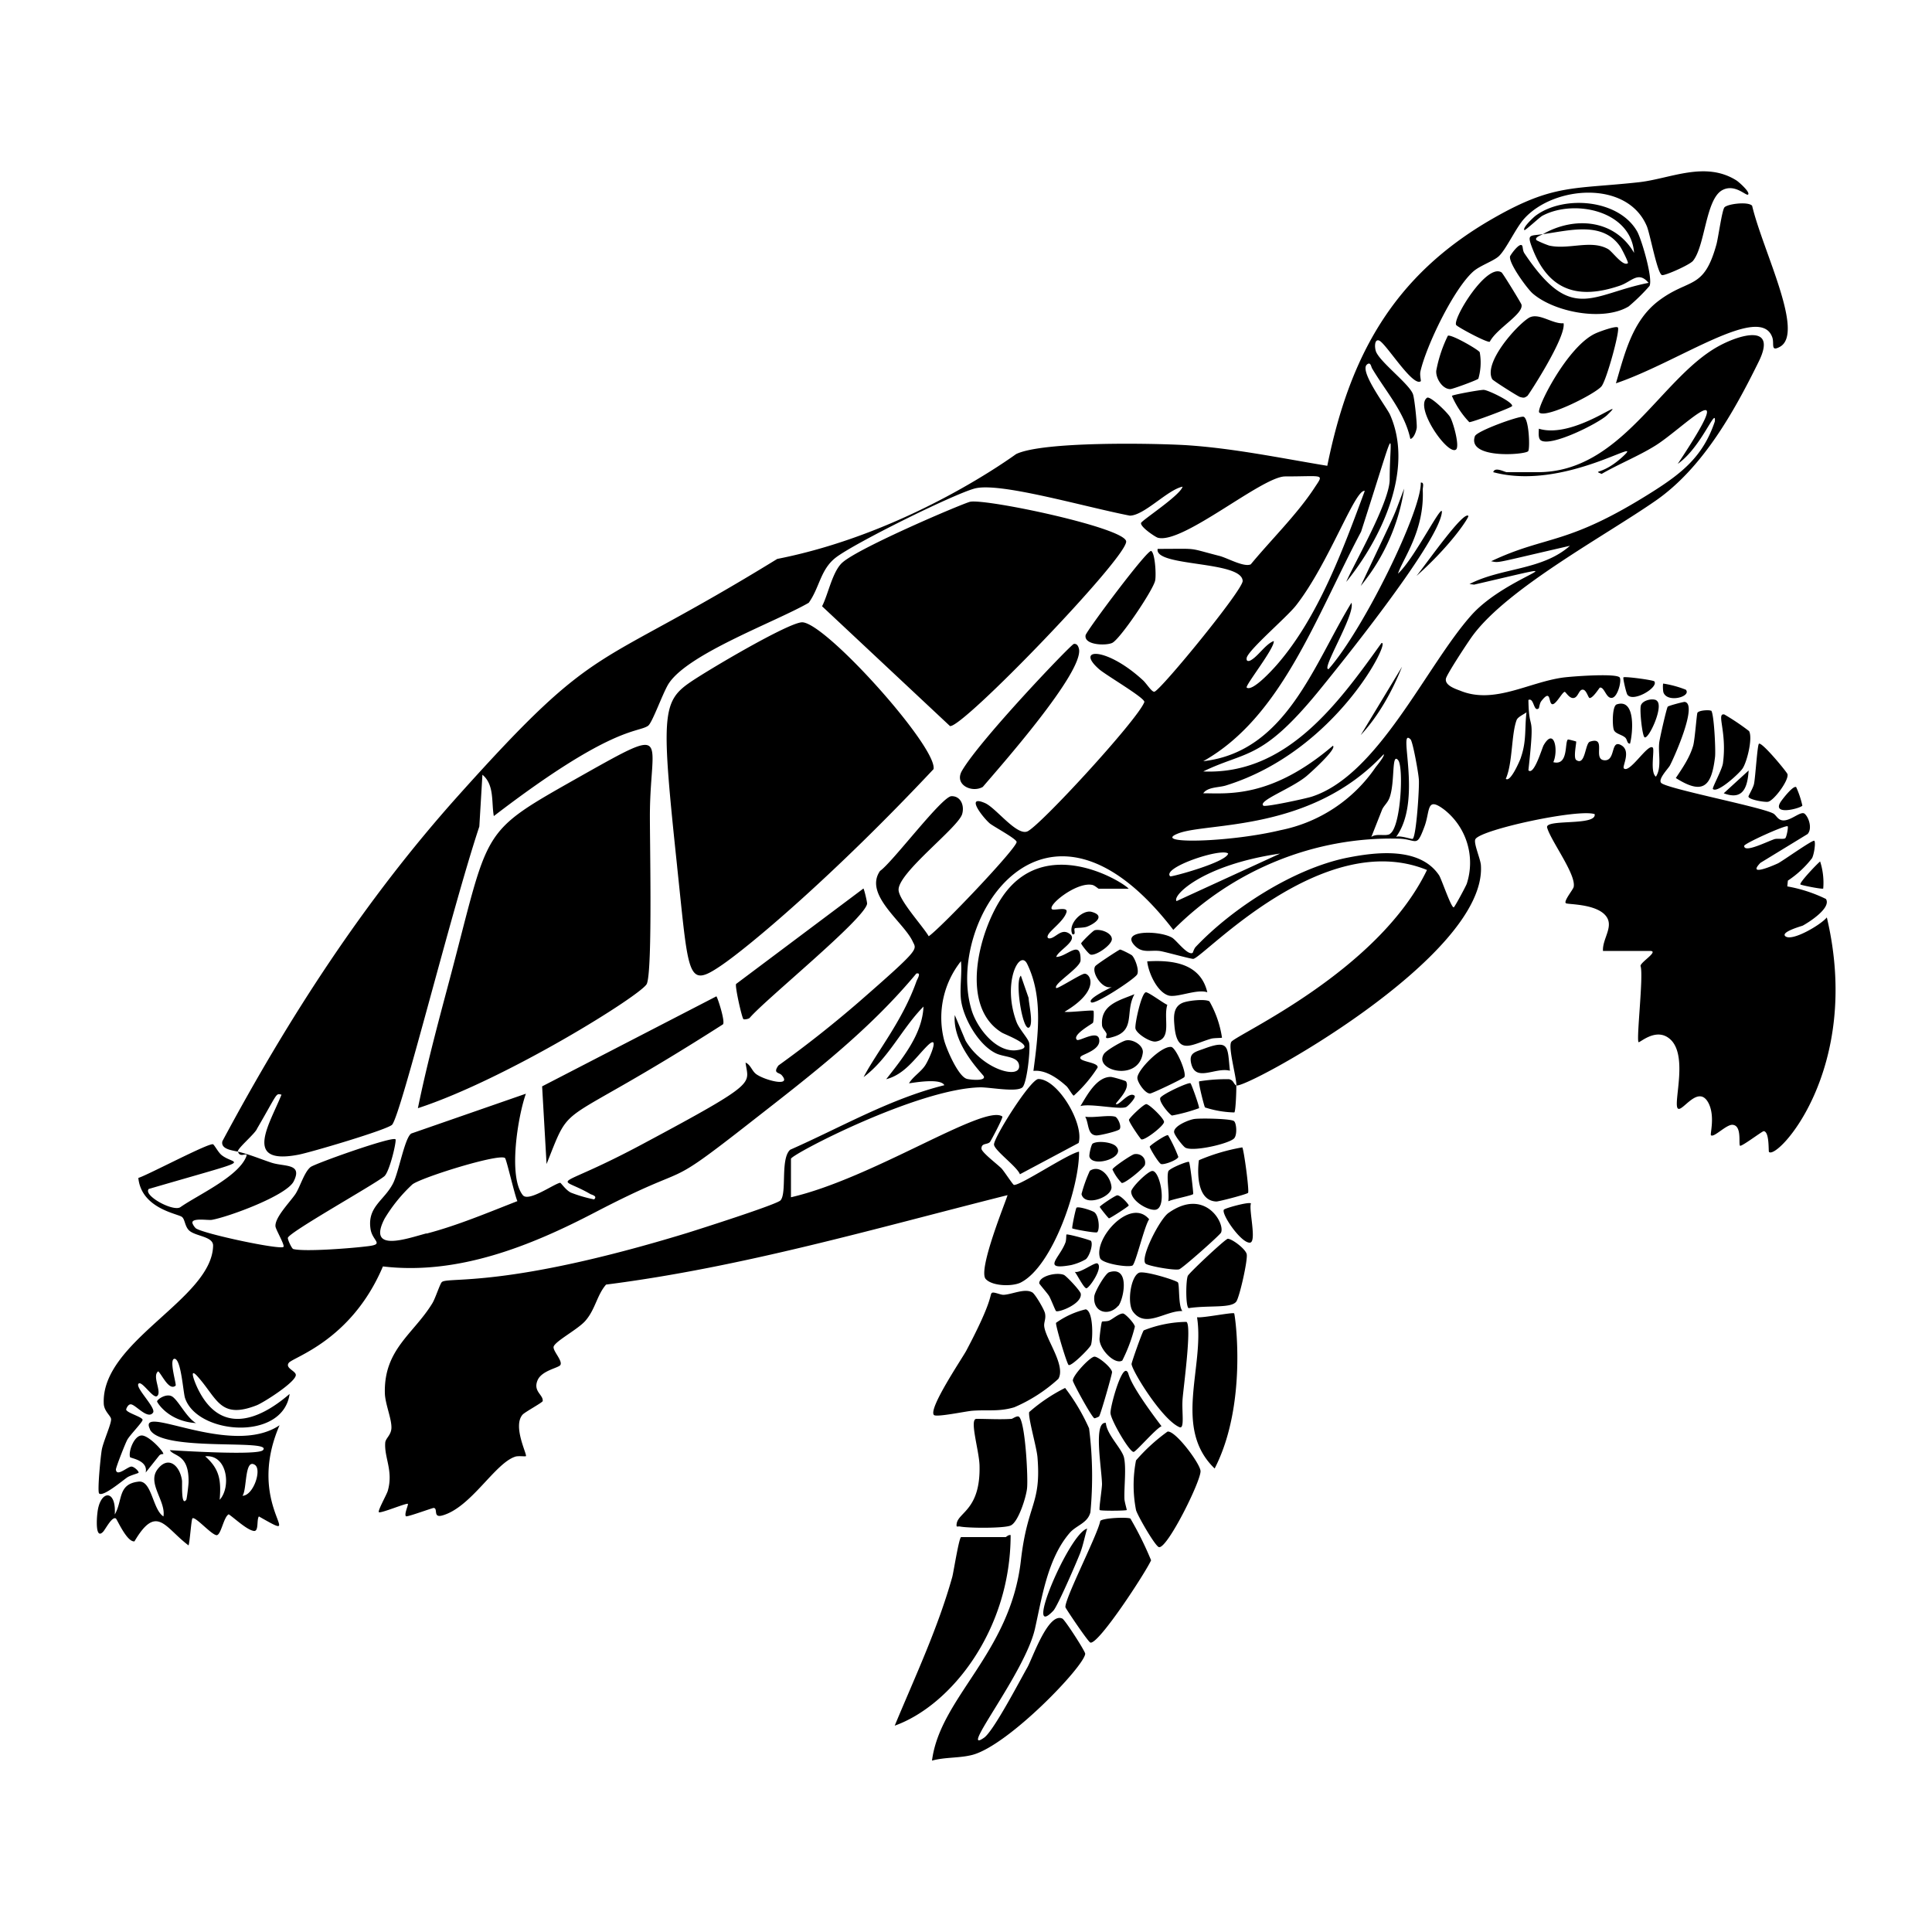 <svg xmlns="http://www.w3.org/2000/svg" viewBox="0 0 1000 1000"><path d="M569.2 781.6c.5.5 13.4.4 14 0 .1-.2-1.2-4.4-1.2-5.9-.2-6.2 1-15.7-.2-21.2-1-4.6-9-12-9.4-18-6.6-.9-2.2 23.2-2 31.6 0 2.6-1.7 13-1.2 13.5m44.9-97.4a62 62 0 0 0-22.1 4.4c-.7.6-6.3 16.5-6.3 17.4.1 3.3 15.7 28.8 24.8 32.7 2.8 1.2 1.1-8 1.6-14.5.4-5.7 4.9-38.2 2-40M82.4 753.4c.9-1 2-.7 2.1-.8.6-.9-7.4-9.7-11.2-9.6-3.9.1-6.9 8.2-6 11.2.2.6 9.5 1.6 8.1 8zM595.3 566c1 0 17.2-7.7 17.7-8.5 1.4-2.2-4.4-15.4-6.8-15.6-5.2-.6-17.5 11.9-17.5 16 0 2.3 4 8.2 6.6 8.1m-12.4-27.5c-2 .3-10.4 5.2-11.5 7-5.6 8.7 18 14.6 20.1-.5.6-3.8-5-7.2-8.6-6.5m1.5 41.2c-.2 1 5.8 9.7 6.3 10 1.6.9 11.8-7 11.8-9 0-1.8-7.6-9.2-9.2-9.2-1.4 0-8.7 7-9 8.2m-21.8-100c4.3-1.6 9.8-5.7 2.6-7.7-4.8-1.4-12.7 6.3-10 11.6 2.1.4.5-2.4 1.2-3.1.3-.3 4.5-.2 6.2-.8m-460.9 257c-4.9-2.8-8.8-11-12.1-13.6-3-2.4-8.2 1.2-8.2 2.3 0 .4 5.7 10.3 20.3 11.2m486.9-232.1c1.4-2-1-8.5-2.6-10-.4-.4-5.6-3.1-6.2-3s-12.2 7.7-12.8 8.6c-2.2 3.2 3.8 12.5 8.6 10.7-1 .7-13 6.2-10.7 8 1.7 1.5 21.7-11.5 23.7-14.3m-24-10.4c2.8.7 11-5 11-8 0-3.3-5.9-5.4-8.9-4.6-1 .3-7 6.3-7 6.8s3.8 5.5 4.9 5.8M612 678.6c-2.2-2.7-1.4-13.4-2.3-14.8-.6-1-17.5-6.3-20.2-5-4.4 2.1-6.2 16.1-3 20.2 6.5 8.7 16.8-.7 25.5-.4M577.2 578c-3.4-1-11.4.7-15.5 0 2 3.5 1 9.5 5.8 9.7 2 0 11.1-2.2 12-3.2 1.2-1.6-1-6.1-2.3-6.5m.3 15.2c-2.1-2-9.2-2.9-11.9-1.3-.8.4-2 6-1.7 6.8 1.7 5.9 19.6.3 13.6-5.5m-8.3 31.4c0 .4 4.5 6 4.8 6 .6 0 9.9-6 10.2-6.6.3-.4-4-5.3-5.9-5.3-1 0-9 5.4-9 5.9m-9.5-6.5c1.6 6.8 15.9 1.5 15.5-3.7s-5.8-11.9-11.2-8.4a74 74 0 0 0-4.3 12m57.8 0c.1-.9-1.6-16-2.2-16.6-.6-.5-10.3 3.4-10.7 4.9-1 3.4.7 11.5 0 15.5 1.7-1 12.8-3.1 12.9-3.8m-31.4 37c1.6-1 6.2-20.6 8.6-23.9-9.6-11.6-29 10-25.4 20.1 1 2.9 14.8 5 16.8 3.8m8.9-61.5c-.1.7 4.7 8.7 5.9 9 1.6.5 8.5-2.1 8.9-3.7a76 76 0 0 0-5.3-11.2c-.9-.6-9.5 5.3-9.5 5.9m-19.3 11.8a24 24 0 0 0 4.8 7c1.7.4 11.7-7.9 12-9.4.8-3.3-2-6.1-5.5-5.5-1.5.3-11.2 6.9-11.3 7.9m20.7.8c-2.1-.2-11.2 8.7-11 10.8.2 4.7 8.2 9.4 12.1 9.3 6.7 0 3.1-19.8-1-20.1m-519 133.8c6.1 11.9 64.2 4.7 58.5 10.7-2.6 2.8-41.6.4-48.2 0 2.1 3.4 10 1.9 9.7 16.6 0 1.2-.9 8.8-1.2 9.1-2.8 3.8-2-9-2.2-10-1.1-7.8-7.2-13.2-12.8-5.6-5.2 7.2 4.5 16.2 3.2 24.2-5.7-3.6-6-19-13-18-10.8 1.3-8 9.8-12.2 17 .9-13.4-7.8-12.8-9-.6-.3 2.2-1.2 14 3 9.5 1.2-1.3 4.7-8.2 6.6-6.8.6.4 5.7 12.3 9.6 11.8 11.6-19.7 15.8-7 28 2.1.7-2.2 1.4-13.3 2-14 1.4-1.2 9.5 8.2 12.4 8.7 2.4.3 3.7-9.5 6.4-10.8 3.2 2.2 9.3 8 12.9 8.6 2.8.5 1.4-5.7 2.7-7.5 26.4 15-7.7-4.7 10.7-47.2-25.2 17-74.3-12-67 2.2m36 36.4c.8-9.8.1-15.9-7.5-22.5 11.4-1.2 13.6 15.8 7.5 22.5m11.8-2.1c2.4-3 1-19.5 6.4-16 3.8 2.4-.8 16-6.4 16M915.1 415c3-.5 10.9-11.1 10.1-14.3-.2-1-13.5-17.1-14.8-15.7-.8.7-1.8 17.1-2.5 20.6-.4 2.2-3 6.3-2.9 6.7.1 1.6 8.3 3 10.1 2.7m-22.5-307.7c-1.3 1.4-3.2 15.7-4.2 19.3-6.6 23.8-14 17.1-29.9 29.1-13.6 10.3-17.5 27.1-22.1 42.7 32.5-11 75-41.8 81-23.6 1 3.2-1 7.3 3.7 4.8 13.4-6.9-8.7-49.8-14.2-73.1-2-2.3-12.6-1-14.3.8m-55.2 62.2c-1-1-9.7 2.2-11.4 3-14.7 6.5-31 39.2-29.3 41 3.4 3.3 28.8-9.5 32.2-13.5 2.6-3 9.8-29.3 8.5-30.5m48.2 198.4c-.5-.5-6-.4-7 1-.4.6-1.3 13.6-2.2 17-1.8 6.2-5.4 11.4-9 16.8 14.2 9 18.5 4.3 20.3-10.9.4-3.2-.5-22.5-2-24m19.4 31-12.9 11.8c10 3.8 12.3-3 12.9-11.8m26.8 59c.4.4 11.4 2.6 11.8 2.1a36 36 0 0 0-1.6-14c-1.4 1-11 11.1-10.2 11.9m1-40.8a48 48 0 0 0-3.2-9.6c-1.5-1-7 6.1-8 7.6-4.8 7.4 10.2 3.4 11.2 2M581.4 679.9c-1.8-.3-5.2 2.6-7 3.5-1.2.7-3.7.4-4 .7-.4.3-1.3 8-1.3 9 0 5.4 8 13.5 11.8 11.1a83 83 0 0 0 6.5-17.5c-.1-1.6-4.8-6.6-6-6.8m215.1-458c0 1.7-.5 4.9 1 6 5.2 3.6 29.7-8.7 34.3-13 12-11.6-16.7 12.7-35.3 7m108.8 156.5a119 119 0 0 0-12.8-8.6c-4.3-.8 1.5 8.8-.7 25.2-.4 3.3-5.8 13-5.2 13.4 2.4 2.3 13.8-8.2 15.4-10.7 2.3-3.5 5.3-15.8 3.3-19.3"/><path d="M857.4 362.5c-2-1.2-7.3-.1-8.1 2.7-.7 2.4.7 15.5 1.9 16.4 2 1.5 10.4-16.5 6.2-19m-48-195.3c-5.9.6-13.1-5.9-18.2-2.7-6.6 4.2-23.5 23.3-18.8 31.7.4.7 13.3 8.9 14.4 9.2 2 .5 2.2.5 3.8-.6.4-.2 20.1-30.3 18.7-37.6M791 233.5c1-1.5.4-17.3-2.5-17.8-2.5-.4-24.2 7.4-25.1 10.1-4.2 12 26.4 9.6 27.6 7.7m45.8 131.1c-2.4.8-2.3 11-1.5 13.1.6 2 4 2.5 5.7 3.9 1.4 1 1 3.4 2.7 3.3 1.5-5.6 3-23.6-6.9-20.3M777.2 141c-7.7-5-25.4 24-23.5 27.2.6 1 15.8 9.2 17.4 8.7 3.6-7 17.7-14.4 16.4-19.3-.3-.9-9.5-16-10.3-16.6m-27.8 32.8a70 70 0 0 0-6 18.1c-.3 4 3.3 9.6 7.3 9.5 1.2 0 14-4.7 14.5-5.4a30 30 0 0 0 .7-13.7c-.8-1.4-14.9-9.5-16.5-8.5m39.7-42.6c-1-1.4-.8-3.2-1.2-4-1.2-2.1-6 4.6-6.3 5.5-.8 3.5 8.8 16.6 11.6 19.1 11.2 9.8 36.7 14.7 49.8 6.8a99 99 0 0 0 10.8-10.6c1.8-4-4-23.6-6.3-28-9.4-16.9-38-19.2-52.6-8.4-1 .7-7 6.3-5.9 7.5.4.4 7.7-6.5 9.3-7.4 16.4-8.8 45.9-2.8 47.5 19.2-10.1-17.5-31-19-47.2-9.7 13.4-1.8 30.5-6.8 39.7 6 1 1.2 4.7 8.7 4.3 9-2.5 2-8.1-6.1-10.3-7.3-8.9-5-20.3.5-30.5-1.8a51 51 0 0 1-6.4-2.7c-1.5-1.5 2.2-2.6 3.2-3.2-6.7 1-8.4-.3-5.5 7.2 8.5 22.3 24 26.8 45.5 19.4 6-2.1 9.4-7.7 14.7-1.4-29.6 5.8-39.8 21.2-64.2-15.2m-50.5 74.7c-6.6 5 10.7 29.9 15 26.8 2.1-1.5-1.4-14.1-3-16.8-1.3-2.3-10.4-11.2-12-10M760 267c-2.6-2.4-20 22.4-26.8 31.1 18.8-16.8 27.3-30.7 26.8-31m22.6-56.8c1.3-1.8-12.2-8.4-14.6-8.5-1.7-.1-16 2.5-16.5 3.1a46 46 0 0 0 9 13.6c1.2.2 21.3-7.3 22-8.2m-135 412.6c-1-1-13.3 2.4-14 3.2-1.6 2.1 8.8 17.3 13.4 17.1 3.8-.1-.7-17.4.6-20.3m-366.9-60.6 2.3 40.2c14-35 3.4-16.1 91.3-72.3 1.3-1.4-2.8-14-3.4-14.5zm295-229.5c4-1.7 21.3-27.4 22.3-32.3.6-2.8 0-14-2-15.3-1.7-1.4-33.8 41.7-34 43.6-.9 5.1 10.3 5.5 13.7 4m59.7 308.5c-1.4.3-19.9 17.6-20.5 19.1-1 2.3-1.2 15.5.4 16.7 10.5-1.6 22 .2 24.7-3.4 1.7-2.4 6-21.5 5.4-24.5-.5-2.7-7.9-8.3-10-8m-79.5-307.9c-1.5.3-48.3 49.3-57.8 65.5-4.4 7.3 5 11.8 10.7 8.5 8.5-10 52-59 49.8-71.3-.3-1.4-1-3-2.7-2.7M381 509.3c-.7 1.1 3 17.6 3.8 18.2.3.3 2.5 0 3.2-.6 7.9-9.4 59.5-51.2 60.8-59.1.1-.8-1.5-7.6-1.9-7.9zm164.2 324.4c2.2-2.3 12-25 13.8-29.6 1.6-4.1 2.4-8.6 3.7-12.9-9.3 2.5-33.2 59-17.5 42.5m39.9-47.7c-1.4-.8-13.9-.4-15.6 1.2-1.2 6.9-19 41.4-18 44.8.4 1 11.8 18 12.9 18.2 4.3 1 28.7-36.5 31.4-42.6a174 174 0 0 0-10.7-21.6m19.2-45a95 95 0 0 0-16.3 14.9 67 67 0 0 0 0 25.7c.7 2.7 10 18.9 11.9 19.2 4.3.8 21.5-33.8 21.5-39.3 0-3.7-13.1-21.3-17.1-20.5m15.3-59.1c4 25.6-12.7 57.2 9.1 78.2 17.3-33.6 10.5-80 10.1-80.3-.7-.7-16.4 2.5-19.2 2M350.5 448.7c6 56.7 5.1 63 22.4 51.3 14.3-9.6 58.1-46.3 110.3-101.9 2.1-11.2-55.5-75.5-67.9-76-6.8-.2-50 25.4-58.3 31.2-14.5 10-14.7 17.7-6.5 95.3m375.2-103.5-21.4 35.4c9.3-10 16.3-22.7 21.4-35.4m-21.4-41.8a104 104 0 0 0 22.5-50.4c-6.9 18.1-1.8 6.4-22.5 50.4M532.7 531.8c2.3-1.8-.2-12.3-.3-15.3l-4-11.5c-3.3 2.8 1 29.3 4.3 26.8m4.8 26.7c-4.1 0-23.1 30.2-23 33.9.1 3 12 11.5 13.4 15.4l30.4-16.2c2.9-10-10.7-33-20.8-33.1m408-83.6c-2.8 3.6-17.9 12.6-21.4 9.7-2.6-2.2 8.3-5.2 9-5.5 3.3-1.8 14.9-9.2 12-13.8a75 75 0 0 0-20-6.5l.3-3a52 52 0 0 0 12.5-11.6c1-1.8 2-8 1.2-9-.7-.8-16.6 10.6-18.9 11.7-3.7 1.7-15.8 6.7-9-.3l24.4-14.9c2.4-2.6.9-8.2-1.4-10.4-2-2-7.3 3.9-11.7 3.3-2.6-.4-3.2-3-5-3.7-7.2-3.5-55.3-12.8-57.7-15.7-1.7-1.9 3.5-7.2 4.5-8.9 2-3.7 14.7-31.9 7.7-33-.9 0-8.5 2-8.8 2.5-.6.8-4.2 16.6-4.4 18.7-.6 5.7 1.4 12.7-1.7 17.5-3.2-2.3-.6-13.8-1.6-15-2.4-2.6-12 13.6-15 10.7-1-1 4-9-1.4-12-5.7-3.2-2.6 8.4-8.8 7.8-6.1-.6 1.6-12.6-7.4-9.6-2.5.9-2.3 12.7-7 9.5-1.7-1 .2-9.2-.1-9.6-.2-.1-4.1-1.2-4.3-1-1.7 1.6.4 13.7-7.5 11.7 2.7-6 .5-18.3-5-8.8-.7 1-5 16-7.9 13 3.6-32.8.3-17.6 0-36.4 3-1.4 2.6 6.6 5.4 4.3.1 0 .4-2.5 1.2-3.6 5.4-7 3.6 1.2 5.8 1.5 1.9.2 5.2-6.4 6.4-6.4.5 0 2.2 3.2 4.3 3.2 2.8 0 2.9-4.8 5.3-4.3 1.7.3 2.6 4.3 3.3 4.3 1.8 0 5-5.3 5.3-5.4 2.4-.4 3.2 5.8 6.3 5.3s5.1-9.4 3.9-10.6c-2.2-2.2-24.8-.5-29.3.1-18 2.5-35.7 14-53.2 6.8-2.7-1-8-2.8-7.4-6.2.3-2.1 11.8-19.6 14-22.5 18.3-24.6 68.3-51.4 94.5-69.6 24.2-16.8 40.4-45.6 53.4-72 9.8-19.9-9.9-14-20.8-8-30 16.5-50.2 65.2-93.5 65.2h-16.1c-1 0-6.2-3-7 0 36.8 9.9 79.2-19.4 67.3-8.3-10.8 10.1-16.2 7-11.2 9.2 8.8-5.1 18.8-9.1 27.4-14.4 14.1-8.5 46-42 12 9.2 12.2-8.5 19.9-30 19.2-22-6 18-16.9 26.7-32.2 36.4-44.7 28.3-54.4 22.2-83.6 36 4.7.8.3 1.3 40.8-8-14.5 12.8-35.3 11.2-52 19.8l2.4.3c61.7-14.3 17.7-5.6-1.4 15.8-23.4 26.2-48.2 83-82.8 94-3.2 1-24 5.5-24.9 4.6-2.9-2.5 14-8.6 22-15 1.3-1 16.4-14.5 14-16-32 27.3-54.4 24.6-67.1 24.6 2.3-3.3 7.9-2.9 11.6-4 57.6-17.8 86-76.2 80.6-73.7-22.4 31.3-49.2 68.3-92.2 66.4 22-10.7 30-5.5 59-40.7 11.3-13.8 60.5-74.8 64.3-92.2 2.3-10.2-13.7 22.6-22.5 30.5 2.5-7.7 13.8-22.2 12.8-43.4 0-1.3.9-4-1-3.7.4 14.6-29.6 76-47.7 96.5-4.3.8 14-28.4 11.8-34.3-19.5 31.8-33.8 77.1-76.7 82 40.4-22.7 58.1-74.3 81.7-118.8 19.6-60.8 14.8-51.3 14.8-27 0 11.8-19 44.6-22.5 53 18-22.2 35.3-58 22.7-86.5-1.8-4-16-22.5-12-26 2-1.7 2.2 1.3 2.7 2 7.1 12 16.8 22.6 19.8 36.5 1.9-.4 3.1-4.2 3.3-5.8.2-2.2-1.2-15.7-2-17.5-2-5.2-16.5-16.1-19-21.7-.9-2.1-1-7 1.6-5.9 3.6 1.6 17.4 24.2 21.5 21 .2-.2-.6-3.1-.2-5 3-13.3 17.3-43 27.5-51.9 3.5-3 10.4-5.3 13.1-7.8 3.9-3.7 8.8-14.7 13.2-19.5 15.4-17 53.3-20 63.4 4 1.7 4.1 5.5 24.9 7.9 25.3 1.6.3 14.3-5.3 16-7.4 6.3-7.8 6.5-31.6 15-36.5 6.6-3.7 12.5 3.1 13.5 2.2 1.3-1.2-5-6.7-6-7.3-16.2-10.2-34-1-50.3.9-34.6 3.8-44.4.7-76.3 19.1-51 29.4-73.7 70.9-85.2 127.7-24.2-4-48.5-9.1-73.3-10.7-17.5-1-73.9-2-87.7 4.6-.2 0-54.7 40.7-123.7 54.3-96.8 59.5-91 39.8-165 122.4-48.6 54.2-87.8 114.8-122.2 179-1 4.2 5.3 4.7 8 5.4-.4-1.6 9.1-9.4 10-12 10.9-18.7 9.5-18.2 12.6-17.5-6 15-20.3 36.6 8.6 31.1 5.7-1 46.7-13.1 48.7-15.6 4.8-6 30.7-111 45.1-154.3l1.6-26.8c6.3 5.2 4.6 14.3 5.9 21.4 61-46.8 74.3-43 79.8-46.7 2.3-1.5 8-18.1 11-22.3 10.6-15.4 55-31.5 72.2-41.4 5.7-8 6-17.2 14-23.4 9.6-7.4 60-32.4 71.7-35.7 12.6-3.6 56 9.2 80.5 14 7.5-.1 19.5-13.4 27.3-15-1.2 4.5-21.1 17.4-21.5 18.8-.4 2 7 7 8.6 7.6 12.7 3.7 54-31.7 66-31.7 20.7 0 20.1-1.7 14.9 6.3-9 13.6-22.3 26.6-32.7 39.2-3.5 1.6-11.7-3.1-16-4.3-17.6-4.5-10-3.7-32.2-3.7-1.9 9.4 43.6 6 44 16.6.1 4.7-42 56-45.6 57.3-1.3.5-4-4-5.9-5.8-18.8-17.4-35.4-17-23-6 3.2 3 24.3 15.2 23.6 17.2-3.3 9-54.8 65-60.7 67-5.6 2-16.1-12.2-21.7-14.7-10.5-4.6-1.3 7.3 2.4 10.5 2.1 1.7 13.9 8 13.9 9.6 0 3.3-39.1 44.4-45.5 48.8-3-5.2-15.6-18.8-15.6-24.1 0-9 30.7-32 32.9-39.1 1.3-4.4-.7-9.4-5.5-9.3-4.9 0-30.6 34.3-37 38.7-8.6 12.4 12.5 26.6 17 36.7 2 4.1 3.8 3.4-27.7 30.9a588 588 0 0 1-41.9 33.1c-3 4.2.4 3.5 1.7 5 5.7 6.5-9.4 2.5-13.4-.7-2.1-1.7-2.7-4.7-5.3-5.8 1.4 11.3 7.6 9.6-53 42-47.2 25.3-45.3 15.6-27.4 26 .6.4 4 1 2 2.8a72 72 0 0 1-12-3.5c-2.7-1.3-5.2-5.2-5.6-5.1-3.4.7-16.4 10.1-19.3 6.4-7.7-9.6-2.5-41 1.6-52.5l-59.3 20.6c-3.4 2-6.5 20.1-9.5 25.9-4.6 8.9-13.4 12-11.6 23.6 1 6.5 8 7.9-2.8 9-7.4.9-31.3 2.8-37.2 1.3-.8-.2-3-5-2.8-5.8.6-2.9 44.4-27.4 49.7-31.7 2.8-1.7 6.7-18.6 6-19.3-1.7-1.7-42.3 12.8-44 14.4-3.2 2.6-5.3 10-7.7 13.8-2.8 4.2-11 12.4-10.4 17 .3 1.8 5 9.8 4.1 10.5-1.8 1.6-41-6.7-45.3-9.6a7 7 0 0 1-1.8-2.7c-.6-2.9 7.8-1.4 10-1.7 8.6-1.5 38.6-12.5 42.4-19.9 4.8-9.5-4.8-7.5-11.5-9.7-6.6-2.2-10.5-4-17.3-5.7 1 3.8 5.5-.5 4.2 2.7-4.3 10.4-25 19.7-34 26-3.6 2.6-19.5-6-16.4-9.4 58.3-17 44.5-11.7 37.5-17.7-1.6-1.4-3.5-5-4.2-5.4-1.8-1.1-33.8 15.9-38.7 17.4 1.6 16 20.6 18.5 22.6 20.2 1.6 1.3 1.4 4.8 3.7 7 3.4 3.1 12.5 3 12.4 7.9-.6 27.6-57.9 49.4-56.6 81.6.1 4.2 3.9 6.5 3.8 8.3 0 2.6-4 11.4-4.8 15.6-.6 3.2-2.4 21.6-1.4 22.7 2 2 12.4-6.9 14.7-8.4 1.6-1 5.5-2 5.7-2.3.4-.6-2.2-3.2-3.7-3.2-1.9 0-7.6 5.5-8 1.6-.2-.8 5-14 5.9-15.5 1.3-2.4 8-9.2 7.9-10.3-.1-1.5-8.2-3.6-8.5-5.3 0-.4 1-3 2.6-2.7 2.5.4 8.6 8 11.3 4.3 1.8-2.4-9.4-13-7.5-15 1.7-1.8 7.6 8 9.6 6.4 2.7-2-2.8-10.4.6-12.8 2 1.8 5.6 10.3 9 7.4.6-.4-3.7-14-.5-13.9 3.4.3 4.4 17.6 5.4 20.4 6.4 18.9 50.7 22.4 54.1-2.2-16.7 14.4-36.2 21-47.7-3.1-1.7-3.6-4.8-11.8.8-5.1 9.6 11.1 11.3 21.3 29.8 14.1 3.6-1.4 20.9-12.4 20.3-15.9-.3-2-5.5-3.4-3.7-6 1.9-3 32.4-11.3 48.8-50 38.8 4.6 76.5-10.6 110-28.1 53.8-28 32-8.7 81.4-47.4 30.2-23.6 60-46.4 84.7-76.1 2.9-.7.3 3.1 0 4.2-7.3 20.5-20.5 36.4-27.3 49.4 13-9.7 19.8-25.2 31-36.5-.6 14.3-10.8 26.7-19.3 37.6 9.5-2.5 14.8-10.7 21-17 7.3-7.4 1.5 6.3-.8 9.8s-6.2 5.7-8.4 9.3c1 0 16.2-3 18.3 1-28.1 7-53.5 21.8-79.8 33.4-5.2 4.6-1.6 22.4-5 26.2-1.8 2.1-42.3 15-48.4 16.9-94.6 28.9-123.7 22.5-126.9 25.4-1 .9-3.4 8.6-5 11.1-9.7 15.8-25 23.7-24.5 46.3.1 5.6 3.6 13.4 3.4 18.2-.2 3.7-3 5.2-3.2 7.5-.6 7.8 4.3 14.6 1.3 25-.6 2-5.3 10.3-4.6 11 .8.8 14.4-4.9 15-4.3.4.4-2 5.3-1 6.4.4.6 13.6-4.3 14.4-4.3 2.4.3-.7 5.5 4.8 3.8 14.7-4.4 26.8-26.8 37.3-30.3 1.6-.6 5.3 0 5.6-.3.8-.7-7-15.5-1.7-21.5 1.3-1.4 10.2-6.2 10.4-7 .4-3.3-5.2-5-2.6-10.9 2.2-4.9 10.5-6.2 11.7-7.7 1.5-2.2-4.2-7.6-3.4-9.7 1.2-3 13-9.1 16.6-13.5 5-5.9 5.8-13.1 10.5-18.5 70.6-9 139-29 207.8-46.3-.7 2.8-15.5 38.7-11.3 43.4 3.3 3.7 13.5 4 18 1.9 16.8-8.4 30.6-49.8 30.3-67.8-5.7 1-30.5 17.7-33.7 17.2-.5 0-5.2-7.3-6.5-8.6-2.2-2.2-10.3-8.3-10.3-10.2 0-3 3-1.9 4.4-3.4.5-.6 7-12.8 6.4-13.2-9.2-6.7-67.2 32.1-109.4 41.8v-19.9c0-2.2 65.5-36.4 98.1-37 5.2 0 18.4 2.6 21.6.1 2.4-1.8 4.3-19.5 3.6-23-.4-2.3-5-7-6.5-10.8-7.7-20.4 1.6-38.3 5.5-30.1 8.3 17.1 5.6 37 3.2 55.3 6.3-.7 12.7 3.9 17.2 8 1 1 3.1 4.8 3.7 4.8a71 71 0 0 0 12.3-14.5c.8-3-11.2-3-8.6-5.8 1-1.1 9.3-3.2 9.5-7.9.2-6.8-10.4.4-11.6-.7-2.7-2.5 8-8.3 8.3-8.8.5-1 .5-6 .3-6.2-.6-.6-13 1-15 .5 18.8-11.1 13.3-20 10.3-19.7-2 .2-14 8-14.6 7.4-1.8-2 12.5-10.5 12.6-14.3.2-11.4-7-1.8-12.6-1.8 1-3.4 11.6-8.5 7-11.9-4-3-6.7 1.3-9.7 2.2-1.4.4-2.2-.2-1.6-1.5 1-2.5 8.2-7.3 9.6-11.9 1-3.2-6.5-.7-7.5-1.6-2.4-2 12.5-14.1 20.7-12.6 1.4.2 3.2 2 3.5 2h15.5c-3.2-3.7-43.5-28.5-65.6 4.5-12 17.9-22.1 56.5 0 70 1.6 1 18.9 7.4 8.2 9-11 1.9-21.3-11.6-24-21-13.6-45.5 37.7-128 104.5-41.2 30.7-30.9 73-48.4 116.9-47.2 9.2.3 8.9 5 13-6 3.2-8.3.8-16.3 10.5-8.9a35 35 0 0 1 11.5 38.2c-.5 1.4-6.1 11.8-6.7 12.2-1.2.8-6.3-14.4-7.6-16.5-10-15-33-12.1-48.3-9C669.2 449.9 638 470 619 490c-1 1-1.5 3-1.7 3.2-2.6 1.5-8.5-6.7-10.7-7.9-6.6-3.8-27.2-4-19.2 4.2 4 4.2 8.4 2 13.3 2.8 2.9.5 16.1 4.2 17 4 5.7-1.2 67-68 120.9-46-25.4 52.7-99 85.3-101.3 89-1.7 2.8 2.5 17.3 2.7 22.6-1.7-.9-1.3-2.7-3.8-3.3a87 87 0 0 0-15.5 1.1c-.6.5 2.6 13 3 13.5a53 53 0 0 0 15.2 2.6c.7-.7 1.1-11.8 1-14 4.2 2.3 130.1-66.3 126.6-114.1-.3-3.4-4-11.6-2.8-13.4 3.1-5 53.4-15.8 61.7-12.9 1.1 6.3-26 2.3-24.6 7 2 7 15.3 24.5 13.7 30.8-.4 1.4-5.3 7.3-4 8.3.8.7 14.7.2 20.2 6 5.3 5.6-1.4 12.1-1 18.7H854c5.2 0-5.8 6.3-4.8 8 1.5 5.2-2.3 37.6-1.1 39.2.5.6 8.5-7.3 15.5-2.2 10.8 7.7 2.3 33.6 4.8 36.5 2.2 2.4 10.7-13 16-2.6 3.4 6.9.6 16 1.2 16.5 1.5 1.4 8-5.7 11.2-5.4 4.9.4 3 9.7 3.8 10.8.6.8 11.6-7.6 12.3-7.5 3 .2 2.4 10.3 2.7 10.7 4 4.6 48.5-42.7 30-121.2M645.3 340.4c1.3-4.4 20.8-21 25.5-27 17-21.7 30.6-60.5 35.6-59.3-11.3 30.4-24 65.3-45.5 90-2.2 2.5-12.6 14-15.6 11.8-1.1-.8 14.6-20.5 14-24.1-4.4 1.6-8.4 8.4-12.4 10.2q-2 .6-1.6-1.6m-424.6 298c-9.6 2.5-31 10.4-21.6-7.7a81 81 0 0 1 14.4-17.7c5-3.7 44.9-16.1 47.9-13.6.8.8 5 19.3 6.4 22.3-15.4 6-31 12.6-47 16.8m294.9-93.2c4.4 2 11.5 1.4 11.8 6.4.5 7.1-18.8 2-27.7-13l-5.6-13.3c-1.4 15.4 14.6 30.6 15 31.7 1.2 2.7-7.7 1.7-8.8 1.3-4.5-1.3-10.7-15.8-11.8-20.3a47 47 0 0 1 8.8-40.6c.6 6.4-.7 13.7 0 19.9 1.2 9.7 9.2 23.7 18.3 27.9m90-91.7c-4.6-4.5 26.5-14.9 30-11.8-1.1 4.6-29.5 12.2-30 11.8m3.3 12.8c-2.5-2.6 13-18.7 53.6-24.6zm53.8-36.7c-26.6 6.4-67.4 7.3-53 1.7 14.9-5.9 68.6-.5 106.4-41 .7.8-3.5 5.8-4.3 6.9a78 78 0 0 1-49.1 32.4m56.6 2c-2.4 1.3-6.9-.5-9.6 1.5l5.6-14.2c1-2.2 3-3.5 4-6.6 2.7-8.2.8-23.2 4.3-18.9 2.9 3.6 1.4 34.8-4.3 38.1m11.8 2.6c-.4.3-6.8-2-8.6-1 14-19 .5-57.4 7.5-50.5 1.2 1.2 4.2 18 4.3 20.9.3 4-1.3 29.2-3.2 30.6m56-42c-.5 1.4-5.4 13-7.8 10.9 3.6-8.1 2.8-23 5.6-30.4.6-1.6 3.6-2.9 5.1-4-1 8.5.1 14.8-2.9 23.4m115.6 45.7c0-1.2 21.6-11 22.5-10.1.4.4-.6 5.8-1.3 6.2-1 .6-3.7 0-5.4.4-3.6 1.1-16 7.5-15.8 3.5m-352.9 400c-7.2-3.5-15.2 19.7-18 25-4 7-17.5 33-22.5 36.6-13.8 9.7 21.1-33.4 26.3-56.4 3.6-16 6.5-36.3 18-49.6 3.5-4 9.3-5 10.7-10.7a197 197 0 0 0-.7-43.4 104 104 0 0 0-12.4-20.9 87 87 0 0 0-18.6 12.5c-.6 3 3.9 18.3 4.3 23.4 2 24.5-5.2 23.7-8.6 53.5-5.5 48-41.8 70.7-46 103.5 6.8-1.9 14.1-1.2 21-3 18.8-5.1 57.8-45.8 58.3-52.3.1-1.2-10.5-17.6-11.8-18.2m311-484c-.3.3-.2 3.7.1 4.6 2 5.6 14.6 2.2 11.6-1.4a54 54 0 0 0-11.8-3.2m-526 155.4c3.1-7.4 1.4-77.6 1.6-89.5.5-38 10.8-44.2-34-19-56 31.7-48 25.3-70.8 110.5-5.5 20.6-11 41.4-15.3 62.4 45.9-15 116.3-59 118.5-64.4m244 166.8c2.8-3.3 6.4-21-4.7-17.5-2 .6-7.5 10.1-7.7 12.5-.8 8.3 7.4 10.5 12.3 5m277.6-323.3c-.4-.7-15.4-2.7-16-2.1-.4.3 1.4 8 2 8.9 2.8 4.3 16.2-3.6 14-6.8m-273.4-72.4c-.1-7-72.1-22.2-80.7-20.6-3.2.6-57.1 23.5-66.1 31.4-5.2 4.5-7.4 16.5-10.6 22.7l66.2 62c6.3 1.4 91.4-86.9 91.2-95.5m60 313.6a101 101 0 0 0-22.3 6.6c-.2.3-3 21 9 21.4 1.4 0 16-3.8 16.4-4.5.7-1-2.2-22.6-3-23.5m-4.4-13.7c-2-1.2-17.5-1.5-20.5-1-2.7.4-10.5 3.5-10.4 6.7 0 1.5 4.5 7.3 5.8 8.1 4 2.3 22.7-2 25.3-4.8 1.7-1.9 1.2-8.2-.2-9m-2-26c-1.3-12.2-.1-16.3-13.1-11.5-4.9 1.8-8.1 2.2-7 7.5 2.2 10.3 12.4 2 20.1 4m-36 14c-1 1.9 4.5 8.5 6 9.2a87 87 0 0 0 14-3.8c.4-.5-3.9-12.5-4.4-12.9-1-.7-14.5 5.6-15.6 7.5M632 638c2.2-4.8-8.4-23.6-27.3-10.1-4.5 3.3-14.6 23-11.8 26.1 1 1.2 14.8 3.7 17.4 3 1.5-.3 21.1-17.7 21.7-19m-6-119.7c-2.3-1.4-11.6-.4-14.2.9-4.7 2.2-4.3 7.4-3.9 11.9 1.4 15.7 9.2 9.3 19.1 6.5 1.6-.4 5.3-.3 5.5-.5a54 54 0 0 0-6.5-18.8M568.1 654c-1.3-1-9 5.2-11.8 4.3 1.2 1.4 4.7 8.5 6 8.5 1.5 0 8.8-10.7 5.8-12.8m18.7 97.5c1.3-.2 11.4-12 14.4-13.3-20-26.4-16-27-18-28.5-3-2.2-8.7 19-8.4 21.8.3 3.8 10 20.4 12 20m-40.2-66.8c-.3 1.5 5.6 21.2 6.5 21.8 1.3 1 11.1-8.8 11.6-10.4 1-3.2 1.3-17.3-2.7-18.4a44 44 0 0 0-15.4 7m19.9 49.4c.3 0 2.2-.7 2.4-1 .8-1 6.7-21.7 6.7-22.9-.2-2.3-7-8-9.1-8-2.2 0-11.3 9.7-11.2 12.4 0 1.1 10 19.4 11.2 19.5m-71.3 54.4c-.4 2.4.4 1.4 1.6 1.6 4.3.9 23 1 26.3-.5 4-1.7 8.1-14.9 8.5-19.3.6-5.2-.9-34.5-4.2-37-1-.7-3.2 1-3.8 1.1-5.8.4-12.3 0-18.2 0-3.8 0 1.4 16.4 1.6 24.1.6 22.7-10.8 24.2-11.8 30M534.4 669c-3.9-2.4-10.5 1-15 1.2-1.7 0-5.1-1.7-6-1-1.3 1 .9 3.2-13.3 30-2.5 4.5-19.7 30-16.7 33.2 1.3 1.3 16.8-2 19.9-2.2 7.8-.6 13.7.6 21.7-1.8a81 81 0 0 0 22.8-14.7c4-6.8-6.5-20.5-7.3-27.1-.3-2.2 1-3.9.4-6.8-.4-2-5-9.8-6.5-10.8m59.4-171.4c.6 5.8 5 15.6 10.8 17.6 4.3 1.5 14.8-3.5 20.3-1.6-3.5-14.9-17.7-16.8-31-16m-70.7 297c-1.2-.4-2.4 1-2.7 1h-23c-1.1 0-3.9 17.9-4.6 20.6-7.5 26.7-19.2 51.5-29.8 77 29.1-10.4 60-49.4 60-98.7M552 639c-.2.1 0 3-.6 4.3-3 7.9-12.5 14.3 3 11.5a28 28 0 0 0 7.6-3c1.9-1.6 3.9-7.6 2.7-9.5-.4-.5-12.3-3.8-12.8-3.3m-14 25.2c0 .4 4.1 5 5.1 6.6 1 1.7 3.2 7.5 3.6 7.8 1.3.9 13.6-3.7 12.8-9-.3-1.6-7.4-9.1-8.7-9.7-3.8-1.6-12.8.6-12.8 4.3m19.3-39.1c-.4.3-2.5 10.3-2.2 10.7.5.4 12.4 2.6 12.9 2 1.4-1.3 1-8.3-1.4-10.3-1.3-1-8.3-3.2-9.3-2.4m15.5-90.2c.6 1.4-2.4 3.6 3.8 1.7 11.4-3.5 5.7-13 10.7-22-7.8 3.2-17.5 5.4-16.8 15.8 0 1.8 1.5 2.8 2.3 4.5m15-2.6c.4 2.6 7.5 7.2 10.5 6.8 8.7-1.3 3.8-12 6-19-2-.8-9.7-6.6-11.1-6.5-2.3.3-5.8 16.4-5.4 18.7m-28.4 40.2c5-1.5 20.3 2 23.6.5.9-.4 5.4-5 4.3-5.9-2.9-2.4-8.2 5.6-9.6 4.3-.5-.4 7.8-7.7 5.2-11.7-.2-.3-6.8-2.3-8-2.3-7.3.1-12.2 9.6-15.5 15"/></svg>
